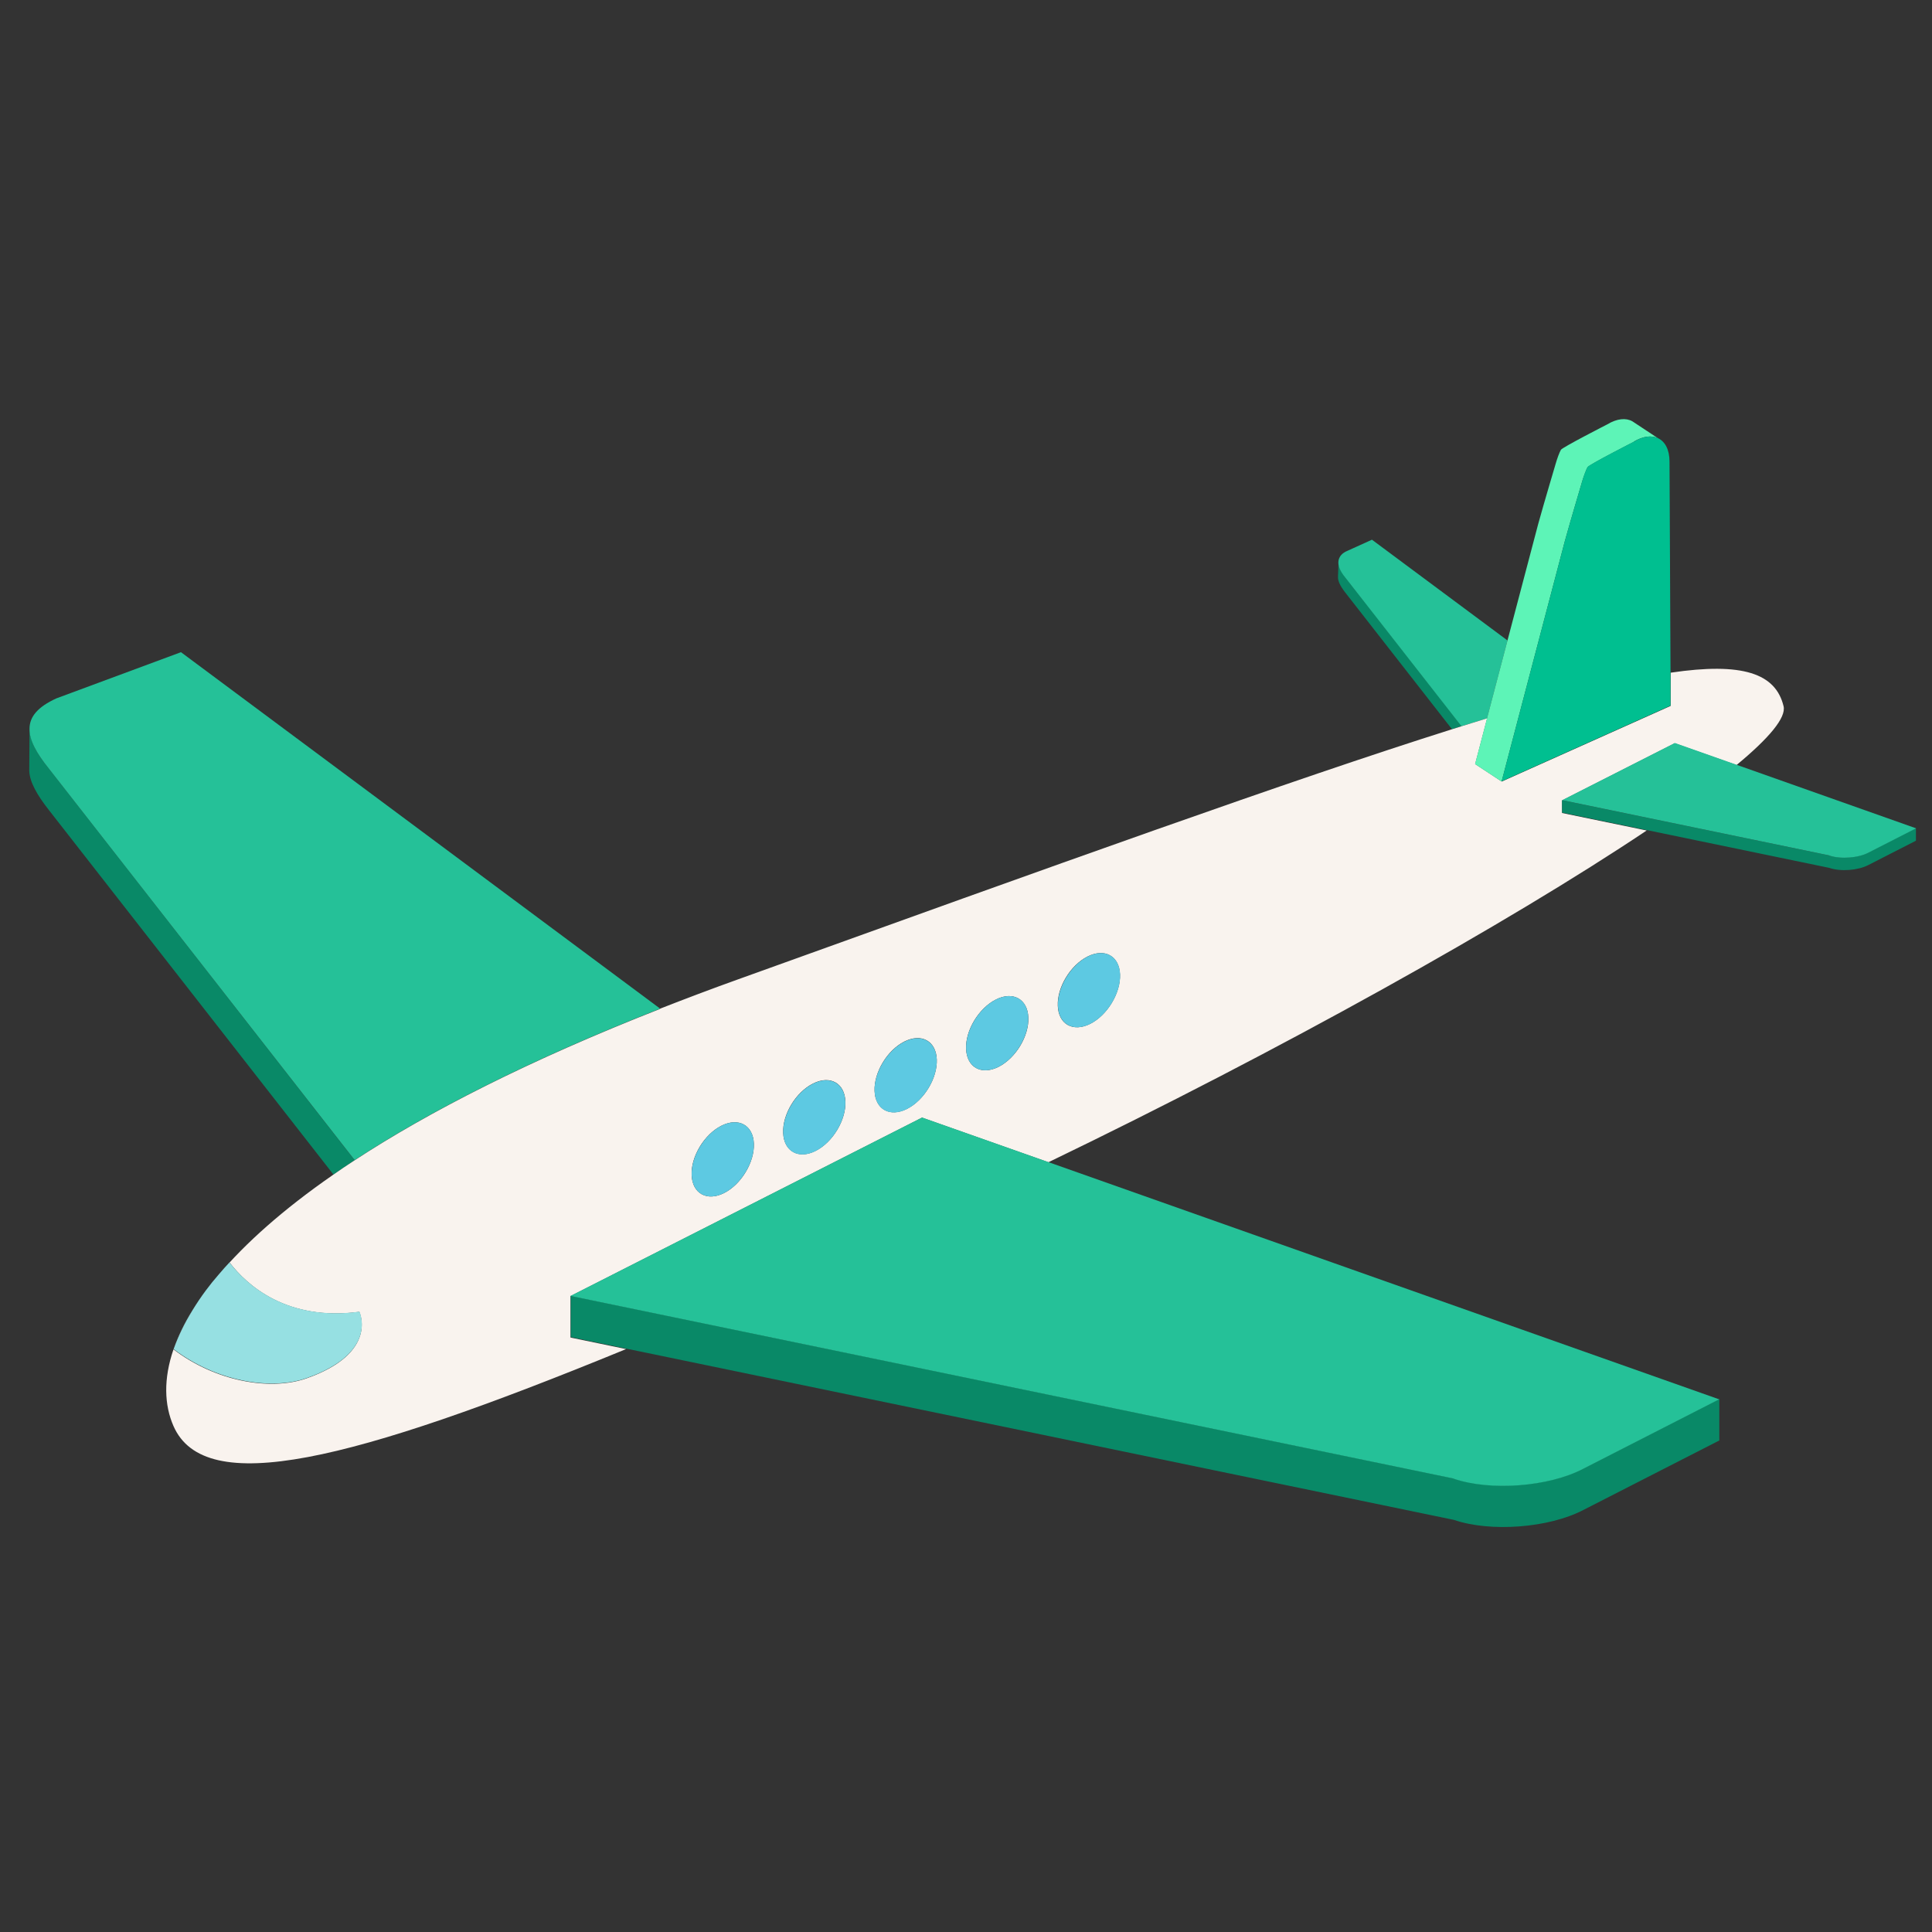 <svg width="100" height="100" viewBox="0 0 100 100" fill="none" xmlns="http://www.w3.org/2000/svg">
<rect x="0" y="0" width="100" height="100" fill="#333333" stroke="none"/>
<path d="M1.514 39.9L1.529 37.725C1.529 38.308 1.88 38.988 2.552 39.81L18.358 60.054C17.977 60.3 17.61 60.547 17.259 60.794L2.545 41.947C1.895 41.125 1.536 40.46 1.514 39.9Z" fill="#098967"/>
<path d="M18.357 60.046L2.544 39.802C1.879 38.98 1.513 38.3 1.528 37.717C1.528 37.09 1.969 36.581 2.918 36.148L9.367 33.757L34.169 52.207C27.392 54.868 22.213 57.521 18.357 60.046Z" fill="#25C198"/>
<path d="M69.614 29.856L75.652 37.583C75.487 37.635 75.323 37.688 75.151 37.74L69.614 30.648C69.367 30.327 69.24 30.065 69.255 29.841L69.285 29.026C69.255 29.258 69.36 29.542 69.614 29.848V29.856Z" fill="#098967"/>
<path d="M76.968 37.179C76.535 37.314 76.101 37.448 75.645 37.59L69.607 29.863C69.353 29.55 69.249 29.273 69.278 29.041C69.308 28.81 69.465 28.623 69.742 28.511L71.012 27.935L78.029 33.151L76.968 37.187V37.179Z" fill="#25C198"/>
<path d="M9.964 67.818C9.613 68.401 9.277 69.059 9 69.799C9.224 69.171 9.538 68.506 9.964 67.818Z" fill="white"/>
<path d="M34.17 52.207C35.448 51.707 36.786 51.199 38.183 50.698C54.908 44.675 66.827 40.378 75.152 37.747C75.316 37.695 75.488 37.643 75.652 37.59C76.101 37.448 76.542 37.314 76.975 37.179L76.355 39.548L77.73 40.452L86.473 36.537V34.818C90.195 34.265 91.906 34.855 92.317 36.552C92.459 37.142 91.57 38.203 89.881 39.6L86.682 38.472L80.853 41.431V42.081L85.233 42.986C78.021 47.813 66.237 54.382 54.265 60.158L47.726 57.849L29.53 67.086V69.231L32.407 69.828C18.074 75.71 10.608 77.525 8.979 73.811C8.501 72.72 8.456 71.375 8.979 69.843C11.131 71.487 13.964 72.01 15.862 71.345C19.621 70.023 18.597 67.9 18.597 67.9C14.831 68.401 12.768 66.503 11.886 65.352C11.714 65.531 11.52 65.748 11.318 65.987C12.686 64.366 14.629 62.617 17.252 60.801C17.603 60.554 17.969 60.308 18.35 60.061C22.206 57.535 27.385 54.883 34.163 52.222L34.17 52.207ZM37.481 61.75C38.37 61.302 39.058 60.151 39.02 59.194C38.983 58.238 38.228 57.819 37.339 58.268C36.45 58.716 35.755 59.867 35.799 60.824C35.837 61.78 36.599 62.199 37.481 61.75ZM56.432 52.992C57.321 52.544 58.009 51.393 57.971 50.436C57.934 49.48 57.179 49.061 56.29 49.51C55.401 49.958 54.706 51.109 54.751 52.065C54.788 53.022 55.543 53.44 56.432 52.992ZM51.687 55.219C52.576 54.77 53.271 53.62 53.226 52.663C53.189 51.707 52.427 51.288 51.545 51.736C50.656 52.185 49.961 53.336 50.005 54.292C50.043 55.249 50.797 55.667 51.687 55.219ZM46.949 57.394C47.838 56.945 48.526 55.794 48.488 54.838C48.451 53.881 47.696 53.463 46.807 53.911C45.918 54.359 45.23 55.51 45.268 56.467C45.305 57.423 46.06 57.842 46.949 57.394ZM43.758 57.012C43.721 56.056 42.966 55.637 42.077 56.086C41.187 56.534 40.492 57.685 40.537 58.642C40.575 59.598 41.337 60.017 42.219 59.568C43.108 59.12 43.795 57.969 43.758 57.012Z" fill="#F9F3EE"/>
<path d="M35.8 60.824C35.763 59.867 36.458 58.716 37.34 58.268C38.229 57.819 38.984 58.238 39.021 59.194C39.058 60.151 38.364 61.302 37.482 61.75C36.592 62.199 35.838 61.78 35.8 60.824Z" fill="#5DC9E2"/>
<path d="M40.537 58.649C40.499 57.692 41.194 56.542 42.076 56.093C42.965 55.645 43.72 56.063 43.757 57.02C43.795 57.976 43.1 59.127 42.218 59.576C41.329 60.024 40.574 59.605 40.537 58.649Z" fill="#5DC9E2"/>
<path d="M46.806 53.919C47.696 53.47 48.45 53.889 48.488 54.845C48.525 55.802 47.83 56.953 46.949 57.401C46.059 57.849 45.304 57.431 45.267 56.474C45.23 55.518 45.925 54.367 46.806 53.919Z" fill="#5DC9E2"/>
<path d="M51.545 51.736C52.434 51.288 53.189 51.707 53.226 52.663C53.264 53.62 52.569 54.77 51.687 55.219C50.797 55.667 50.043 55.249 50.005 54.292C49.968 53.336 50.663 52.185 51.545 51.736Z" fill="#5DC9E2"/>
<path d="M56.297 49.51C57.186 49.061 57.941 49.48 57.978 50.436C58.016 51.393 57.321 52.544 56.439 52.992C55.549 53.44 54.795 53.022 54.757 52.065C54.72 51.109 55.415 49.958 56.297 49.51Z" fill="#5DC9E2"/>
<path d="M29.537 67.071L75.256 76.524C77.154 77.174 80.166 76.943 81.945 76.016L88.991 72.414V74.559L81.945 78.161C80.166 79.087 77.154 79.319 75.256 78.669L32.422 69.806L29.545 69.208V67.064L29.537 67.071Z" fill="#098967"/>
<path d="M75.249 76.532L29.529 67.078L47.726 57.842L54.265 60.151L88.984 72.429L81.937 76.031C80.158 76.958 77.147 77.189 75.249 76.539V76.532Z" fill="#25C198"/>
<path d="M80.852 41.416L94.684 44.279C95.259 44.473 96.171 44.406 96.709 44.122L99.168 42.866V43.516L96.709 44.772C96.171 45.056 95.259 45.123 94.684 44.921L85.231 42.963L80.852 42.059V41.409V41.416Z" fill="#098967"/>
<path d="M94.694 44.279L80.861 41.416L86.69 38.457L89.889 39.586L99.177 42.874L96.719 44.129C96.181 44.413 95.269 44.48 94.694 44.286V44.279Z" fill="#25C198"/>
<path d="M84.568 22.869C84.568 22.869 82.236 24.057 82.169 24.184C82.102 24.311 81.982 24.625 81.9 24.894C81.825 25.155 81.31 26.874 80.996 28.01L77.723 40.453L76.348 39.548L76.968 37.179L78.029 33.144L79.621 27.106C79.935 25.97 80.45 24.251 80.525 23.99C80.6 23.728 80.719 23.407 80.794 23.28C80.869 23.153 83.193 21.965 83.193 21.965C83.701 21.658 84.164 21.621 84.493 21.808L85.816 22.682C85.487 22.525 85.046 22.57 84.56 22.861L84.568 22.869Z" fill="#5DF4B7"/>
<path d="M77.723 40.445L80.996 28.003C81.31 26.867 81.825 25.148 81.9 24.887C81.975 24.625 82.094 24.304 82.169 24.177C82.236 24.049 84.568 22.861 84.568 22.861C85.046 22.57 85.487 22.525 85.823 22.682C86.182 22.854 86.414 23.272 86.414 23.893L86.466 34.803V36.522L77.73 40.438L77.723 40.445Z" fill="#00BF90"/>
<path d="M18.604 67.885C18.604 67.885 19.628 70.008 15.869 71.331C13.971 71.996 11.139 71.472 8.986 69.828C8.986 69.821 8.986 69.814 8.994 69.806C9.27 69.059 9.607 68.401 9.958 67.826C10.414 67.078 10.884 66.466 11.31 65.98C11.512 65.741 11.707 65.524 11.878 65.345C12.76 66.488 14.83 68.394 18.589 67.893L18.604 67.885Z" fill="#96E0E2"/>
</svg>
